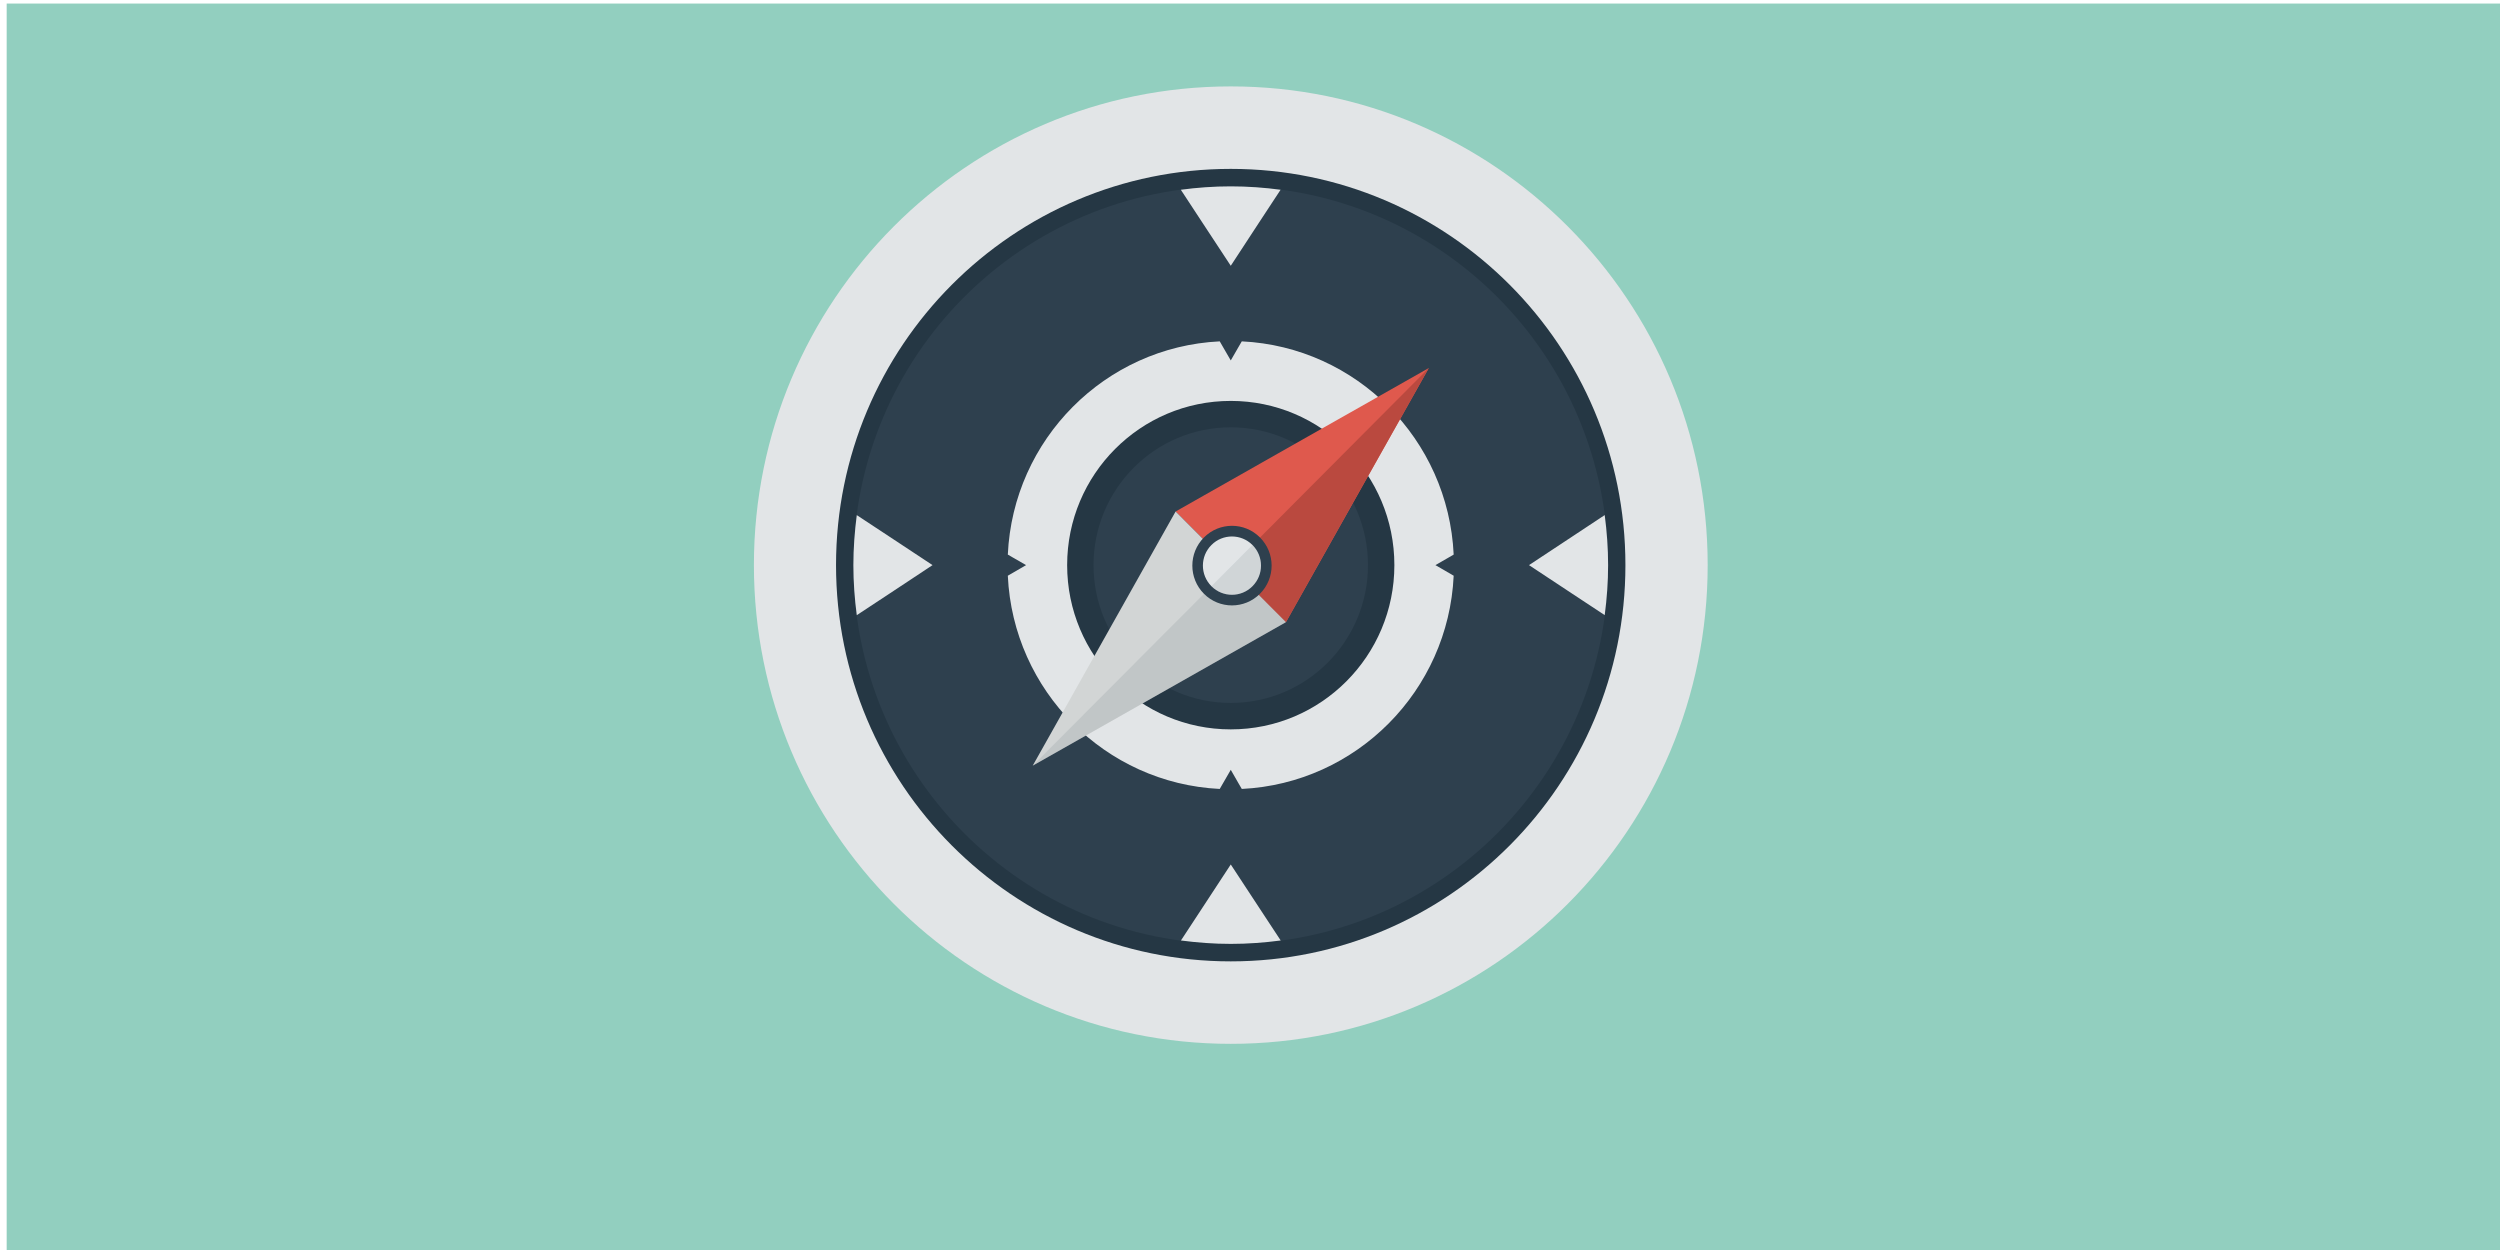 <?xml version="1.0" encoding="UTF-8" standalone="no"?>
<svg
   xmlns:dc="http://purl.org/dc/elements/1.1/"
   xmlns:cc="http://creativecommons.org/ns#"
   xmlns:rdf="http://www.w3.org/1999/02/22-rdf-syntax-ns#"
   xmlns:svg="http://www.w3.org/2000/svg"
   xmlns="http://www.w3.org/2000/svg"
   xmlns:sodipodi="http://sodipodi.sourceforge.net/DTD/sodipodi-0.dtd"
   xmlns:inkscape="http://www.inkscape.org/namespaces/inkscape"
   inkscape:version="1.0beta2 (2b71d25, 2019-12-03)"
   sodipodi:docname="icons-auffaelligkeitenimverhalten_tuerkis.svg"
   xml:space="preserve"
   enable-background="new 0 0 566.93 283.465"
   viewBox="0 0 566.93 283.465"
   height="283.465px"
   width="566.93px"
   y="0px"
   x="0px"
   id="Ebene_1"
   version="1.1"><defs
   id="defs882" /><sodipodi:namedview
   inkscape:current-layer="Auffälligkeiten_im_Verhalten"
   inkscape:window-maximized="0"
   inkscape:window-y="0"
   inkscape:window-x="0"
   inkscape:cy="141.7325"
   inkscape:cx="283.465"
   inkscape:zoom="1.3211508"
   showgrid="false"
   id="namedview880"
   inkscape:window-height="800"
   inkscape:window-width="1280"
   inkscape:pageshadow="2"
   inkscape:pageopacity="0"
   guidetolerance="10"
   gridtolerance="10"
   objecttolerance="10"
   borderopacity="1"
   inkscape:document-rotation="0"
   bordercolor="#666666"
   pagecolor="#ffffff" />
<g
   id="Auffälligkeiten_im_Verhalten">
	<rect
   y="0.806"
   id="rect833"
   height="283.52"
   width="566.93"
   enable-background="new    "
   fill="#92CFBF"
   x="1.514" />
	<g
   id="Layer_1_4_">
	</g>
	<g
   transform="translate(0,-14)"
   id="g876">
		<path
   inkscape:connector-curvature="0"
   id="path836"
   d="m 387.253,142.154 c 0,59.963 -48.42,108.559 -108.141,108.559 -59.729,0 -108.147,-48.596 -108.147,-108.559 0,-59.954 48.42,-108.56 108.147,-108.56 59.721,10e-4 108.141,48.596 108.141,108.56 z"
   fill="#E2E5E7" />
		<path
   inkscape:connector-curvature="0"
   id="path838"
   d="m 368.6,142.154 c 0,49.631 -40.07,89.858 -89.496,89.858 -49.437,0 -89.516,-40.227 -89.516,-89.858 0,-49.622 40.069,-89.857 89.516,-89.857 49.435,0 89.496,40.236 89.496,89.857 z"
   fill="#253744" />
		<path
   inkscape:connector-curvature="0"
   id="path840"
   d="m 364.675,142.154 c 0,47.444 -38.312,85.903 -85.57,85.903 -47.269,0 -85.58,-38.459 -85.58,-85.903 0,-47.434 38.312,-85.893 85.58,-85.893 47.256,10e-4 85.57,38.449 85.57,85.893 z"
   fill="#2E404E" />
		<path
   inkscape:connector-curvature="0"
   id="path842"
   d="m 325.512,142.154 3.086,-1.777 1.055,-0.615 C 328.442,113.637 307.601,92.679 281.604,91.41 l -0.723,1.24 -1.777,3.086 -1.787,-3.086 -0.713,-1.24 c -26.007,1.27 -46.856,22.228 -48.06,48.352 l 1.056,0.615 3.086,1.777 -3.086,1.788 -1.056,0.615 c 1.201,26.104 22.053,47.082 48.06,48.353 l 0.713,-1.24 1.787,-3.096 1.777,3.096 0.723,1.24 c 25.997,-1.271 46.838,-22.246 48.049,-48.353 l -1.055,-0.615 z"
   fill="#E2E5E7" />
		<path
   inkscape:connector-curvature="0"
   id="path844"
   d="m 316.205,142.154 c 0,20.567 -16.611,37.249 -37.103,37.249 -20.499,0 -37.103,-16.682 -37.103,-37.249 0,-20.558 16.604,-37.238 37.103,-37.238 20.492,0.001 37.103,16.67 37.103,37.238 z"
   fill="#253744" />
		<path
   inkscape:connector-curvature="0"
   id="path846"
   d="m 279.104,110.903 c 17.188,0 31.114,13.995 31.114,31.251 0,17.256 -13.927,31.25 -31.114,31.25 -17.187,0 -31.124,-13.994 -31.124,-31.25 0,-17.256 13.935,-31.251 31.124,-31.251 z"
   fill="#2E404E" />
		<path
   inkscape:connector-curvature="0"
   id="path848"
   d="m 279.104,74.271 6.484,-9.913 4.813,-7.325 c -3.701,-0.498 -7.472,-0.771 -11.31,-0.771 -3.849,0 -7.607,0.273 -11.31,0.771 l 4.806,7.325 z"
   fill="#E2E5E7" />
		<path
   inkscape:connector-curvature="0"
   id="path850"
   d="m 279.104,210.039 -6.494,9.912 -4.805,7.322 c 3.702,0.488 7.471,0.771 11.309,0.771 3.828,0 7.607,-0.283 11.312,-0.771 l -4.815,-7.322 z"
   fill="#E2E5E7" />
		<path
   inkscape:connector-curvature="0"
   id="path852"
   d="m 211.474,142.154 -9.874,-6.524 -7.306,-4.814 c -0.479,3.721 -0.771,7.5 -0.771,11.338 0,3.858 0.283,7.637 0.771,11.348 l 7.306,-4.814 z"
   fill="#E2E5E7" />
		<path
   inkscape:connector-curvature="0"
   id="path854"
   d="m 363.902,130.806 -7.296,4.824 -9.873,6.524 9.873,6.524 7.296,4.814 c 0.488,-3.711 0.771,-7.5 0.771,-11.349 10e-4,-3.847 -0.282,-7.616 -0.771,-11.337 z"
   fill="#E2E5E7" />
		<g
   id="g874">
			<g
   id="g860">
				<polygon
   id="polygon856"
   points="307.806,126.285 291.614,155.094 279.104,142.555 266.594,129.996 295.297,113.725 324.018,97.455 "
   fill="#DF594D" />
				<polygon
   id="polygon858"
   points="324.018,97.455 279.104,142.555 291.614,155.094 307.806,126.285 "
   fill="#BA493F" />
			</g>
			<g
   id="g866">
				<polygon
   id="polygon862"
   points="262.901,171.365 291.614,155.094 279.104,142.555 266.594,129.996 250.392,158.814 234.19,187.634 "
   fill="#D2D5D5" />
				<polygon
   id="polygon864"
   points="234.19,187.634 279.104,142.555 291.614,155.094 262.901,171.365 "
   enable-background="new    "
   fill="#2E404E"
   opacity="0.1" />
			</g>
			<path
   inkscape:connector-curvature="0"
   id="path868"
   d="m 285.725,148.648 c -3.506,3.524 -9.199,3.524 -12.705,0 -3.506,-3.525 -3.506,-9.239 0,-12.766 3.517,-3.525 9.209,-3.525 12.705,0 3.526,3.528 3.526,9.241 0,12.766 z"
   fill="#2E404E" />
			<path
   inkscape:connector-curvature="0"
   id="path870"
   d="m 284.025,146.939 c -2.567,2.588 -6.737,2.588 -9.307,0 -2.578,-2.59 -2.578,-6.769 0,-9.348 2.567,-2.578 6.737,-2.578 9.307,0 2.579,2.581 2.579,6.761 0,9.348 z"
   fill="#E2E5E7" />
			<path
   inkscape:connector-curvature="0"
   id="path872"
   d="m 284.025,137.593 -9.306,9.347 c 2.567,2.588 6.737,2.588 9.307,0 2.578,-2.588 2.578,-6.768 -0.001,-9.347 z"
   enable-background="new    "
   fill="#2E404E"
   opacity="0.1" />
		</g>
	</g>
</g>
</svg>
